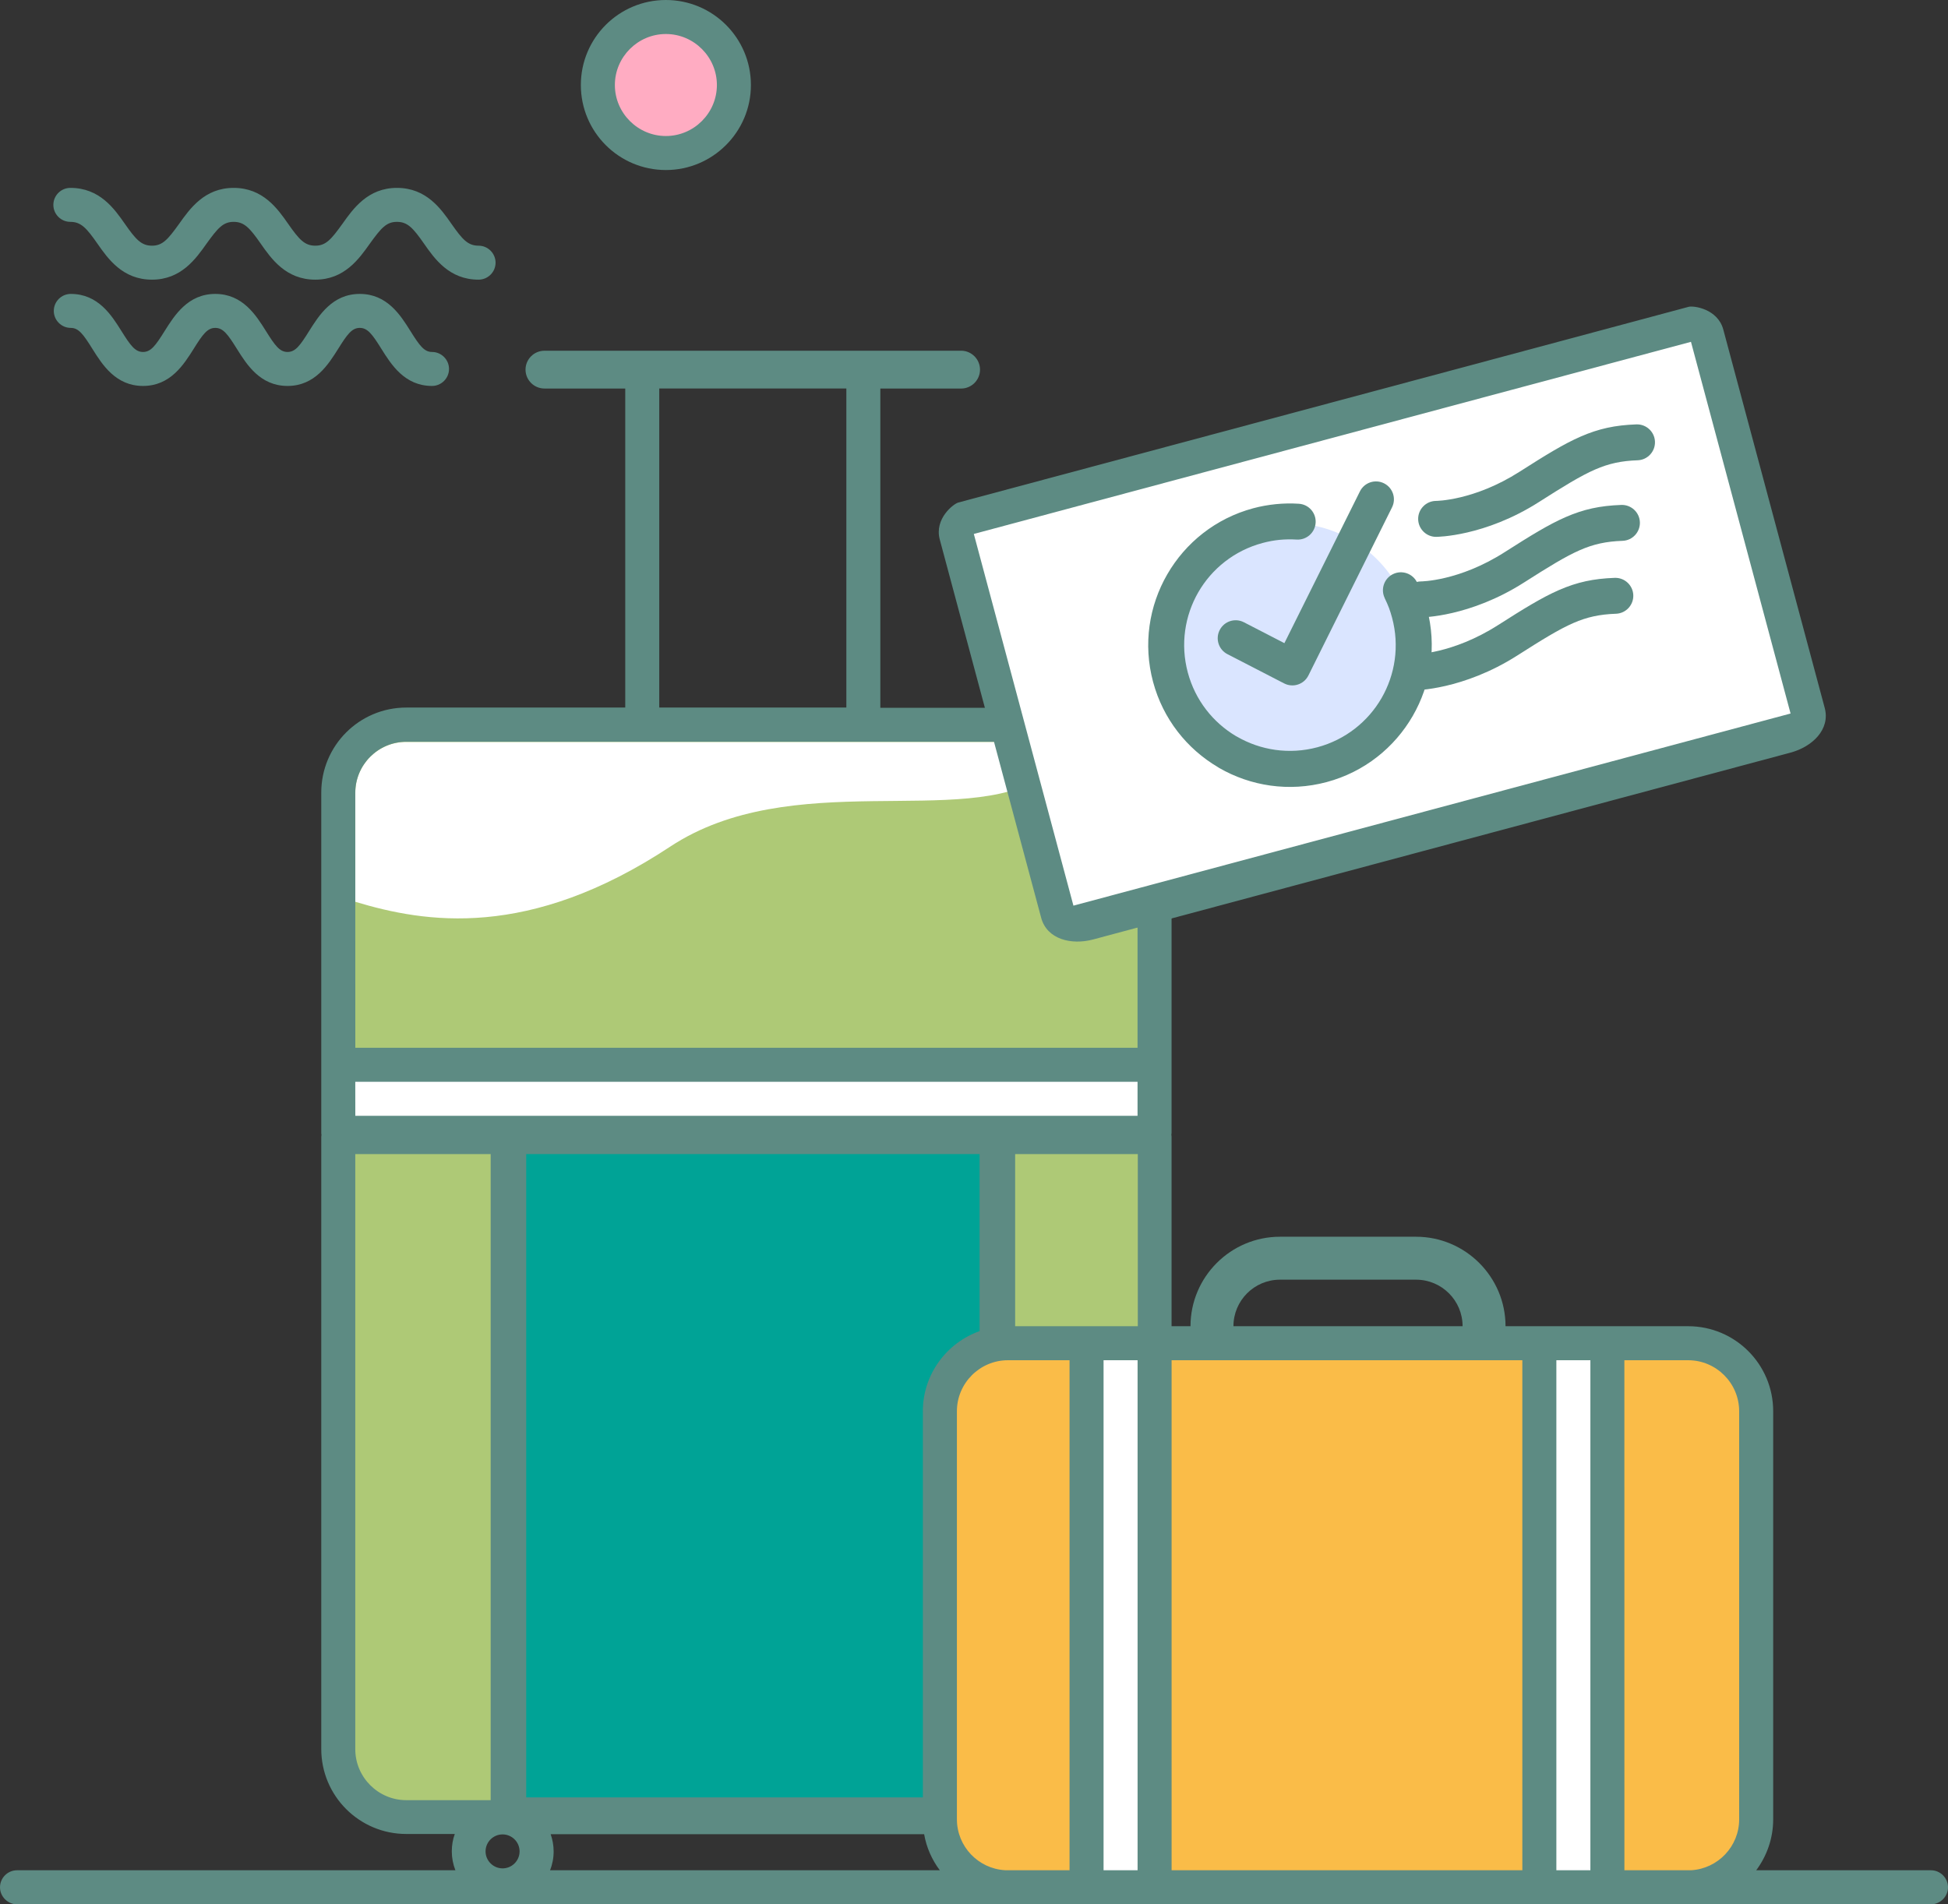 <?xml version="1.0" encoding="UTF-8" standalone="no"?>
<svg
   version="1.1"
   width="54.112"
   height="52.908"
   id="svg235"
   xmlns="http://www.w3.org/2000/svg"
   xmlns:svg="http://www.w3.org/2000/svg">
  <rect width="100%" height="100%" fill="#333333" stroke="none"/>
  <defs
     id="defs235" />
  <g
     id="Layer1017"
     transform="translate(-312.838,-38.788)">
    <path
       d="m 324.839,49.511 c -0.762,0 -1.134,-0.596 -1.405,-1.028 -0.254,-0.407 -0.384,-0.585 -0.602,-0.585 -0.218,0 -0.348,0.177 -0.602,0.585 -0.272,0.431 -0.644,1.028 -1.405,1.028 -0.762,0 -1.134,-0.596 -1.405,-1.028 -0.254,-0.407 -0.384,-0.585 -0.602,-0.585 -0.218,0 -0.348,0.177 -0.602,0.585 -0.272,0.431 -0.644,1.028 -1.405,1.028 -0.762,0 -1.134,-0.596 -1.405,-1.028 -0.254,-0.407 -0.384,-0.585 -0.602,-0.585 -0.26,0 -0.472,-0.213 -0.472,-0.472 0,-0.26 0.213,-0.472 0.472,-0.472 0.762,0 1.134,0.596 1.405,1.028 0.254,0.407 0.384,0.585 0.602,0.585 0.218,0 0.348,-0.177 0.602,-0.585 0.272,-0.431 0.644,-1.028 1.405,-1.028 0.762,0 1.134,0.596 1.405,1.028 0.254,0.407 0.384,0.585 0.602,0.585 0.218,0 0.348,-0.177 0.602,-0.585 0.272,-0.431 0.644,-1.028 1.405,-1.028 0.762,0 1.134,0.596 1.405,1.028 0.254,0.407 0.384,0.585 0.602,0.585 0.26,0 0.472,0.213 0.472,0.472 0,0.26 -0.213,0.472 -0.472,0.472 z m 1.293,-2.953 c -0.815,0 -1.222,-0.579 -1.518,-1.004 -0.301,-0.431 -0.455,-0.602 -0.75,-0.602 -0.295,0 -0.443,0.177 -0.75,0.602 -0.301,0.425 -0.709,1.004 -1.518,1.004 -0.815,0 -1.222,-0.579 -1.518,-1.004 -0.301,-0.431 -0.455,-0.602 -0.75,-0.602 -0.295,0 -0.443,0.177 -0.75,0.602 -0.301,0.425 -0.709,1.004 -1.518,1.004 -0.815,0 -1.222,-0.579 -1.518,-1.004 -0.301,-0.431 -0.455,-0.602 -0.75,-0.602 -0.26,0 -0.472,-0.212 -0.472,-0.472 0,-0.26 0.213,-0.472 0.472,-0.472 0.815,0 1.222,0.579 1.518,1.004 0.301,0.431 0.455,0.602 0.75,0.602 0.295,0 0.443,-0.177 0.75,-0.602 0.301,-0.425 0.709,-1.004 1.518,-1.004 0.815,0 1.222,0.579 1.518,1.004 0.301,0.431 0.455,0.602 0.75,0.602 0.295,0 0.443,-0.177 0.75,-0.602 0.301,-0.425 0.709,-1.004 1.518,-1.004 0.815,0 1.222,0.579 1.518,1.004 0.301,0.431 0.455,0.602 0.75,0.602 0.26,0 0.472,0.213 0.472,0.472 0,0.26 -0.213,0.472 -0.472,0.472 z"
       style="fill:#5d8b83;fill-rule:evenodd"
       id="path155" />
    <path
       d="m 331.335,41.15 m -1.89,0 c 0,1.043 0.846,1.89 1.89,1.89 1.043,0 1.89,-0.846 1.89,-1.89 0,-1.043 -0.846,-1.89 -1.89,-1.89 -1.043,0 -1.89,0.846 -1.89,1.89 z"
       style="fill:#ffacc2;fill-rule:evenodd"
       id="path156" />
    <path
       d="m 331.335,43.512 c -1.305,0 -2.362,-1.057 -2.362,-2.362 0,-1.305 1.057,-2.362 2.362,-2.362 1.305,0 2.362,1.057 2.362,2.362 0,1.305 -1.063,2.362 -2.362,2.362 z m 0,-3.779 c -0.779,0 -1.417,0.638 -1.417,1.417 0,0.779 0.638,1.417 1.417,1.417 0.779,0 1.417,-0.638 1.417,-1.417 0,-0.779 -0.638,-1.417 -1.417,-1.417 z"
       style="fill:#5d8b83;fill-rule:evenodd"
       id="path157" />
    <path
       d="m 322.235,87.386 c 0,1.045 0.844,1.89 1.89,1.89 h 18.896 c 1.045,0 1.89,-0.844 1.89,-1.89 V 70.38 l -22.675,1e-4 z"
       style="fill:#aec976;fill-rule:evenodd"
       id="path158" />
    <path
       d="m 343.08,59.119 h -18.896 c -1.045,0 -1.89,0.844 -1.89,1.89 v 7.558 h 22.675 v -7.558 c 0,-1.045 -0.844,-1.89 -1.89,-1.89 z"
       style="fill:#aec976;fill-rule:evenodd"
       id="path159" />
    <path
       d="m 322.235,68.372 h 22.675 v 1.89 h -22.675 z"
       style="fill:#ffffff;fill-rule:evenodd"
       id="path160" />
    <path
       d="m 326.959,70.321 h 13.581 v 18.896 h -13.581 z"
       style="fill:#00a396;fill-rule:evenodd"
       id="path161" />
    <path
       d="m 361.621,77.997 v 11.338 c 0,1.045 -0.844,1.89 -1.89,1.89 H 340.836 c -1.045,0 -1.89,-0.844 -1.89,-1.89 V 77.997 c 0,-1.045 0.844,-1.89 1.89,-1.89 h 18.896 c 1.045,0 1.89,0.845 1.89,1.89 z"
       style="fill:#fabc48;fill-rule:evenodd"
       id="path162" />
    <path
       d="m 343.021,76.107 h 1.889 V 91.224 h -1.889 z m 12.578,0 h 1.889 V 91.224 h -1.889 z M 322.708,60.814 v 3.029 c 1.937,0.585 4.814,1.063 8.741,-1.529 3.377,-2.232 8.171,-0.497 10.356,-1.949 0.555,-0.366 0.951,-0.691 1.24,-0.963 h -18.914 c -0.785,-0.006 -1.423,0.626 -1.423,1.411 z"
       style="fill:#ffffff;fill-rule:evenodd"
       id="path163" />
    <path
       d="m 361.623,90.75 c 0.294,-0.396 0.471,-0.885 0.471,-1.415 V 77.997 c 0,-1.305 -1.057,-2.362 -2.362,-2.362 h -5.073 c 0,-1.369 -1.116,-2.486 -2.486,-2.486 h -3.779 c -1.37,0 -2.486,1.116 -2.486,2.486 h -0.526 v -5.255 c 0,-0.018 0,-0.042 -0.006,-0.059 0,-0.018 0.006,-0.041 0.006,-0.059 v -9.448 c 0,-1.305 -1.057,-2.361 -2.362,-2.361 h -5.728 v -8.87 h 2.244 c 0.29,0 0.525,-0.236 0.525,-0.525 0,-0.289 -0.236,-0.526 -0.525,-0.526 l -11.574,6e-4 c -0.289,0 -0.526,0.236 -0.526,0.525 0,0.289 0.236,0.525 0.526,0.525 h 2.244 v 8.864 h -6.082 c -1.305,0 -2.362,1.057 -2.362,2.362 v 9.448 c 0,0.018 0,0.041 0.006,0.059 0,0.018 -0.006,0.041 -0.006,0.059 v 17.006 c 0,1.305 1.057,2.362 2.362,2.362 h 1.347 c -0.054,0.148 -0.083,0.313 -0.083,0.484 0,0.182 0.035,0.358 0.1,0.524 h -12.177 c -0.26,0 -0.473,0.213 -0.473,0.473 v 5e-4 c 0,0.26 0.217,0.473 0.473,0.473 h 53.166 c 0.257,0 0.473,-0.216 0.473,-0.473 v -5e-4 c 0,-0.257 -0.213,-0.473 -0.473,-0.473 z m -33.506,0 h 10.827 c -0.217,-0.289 -0.371,-0.631 -0.435,-1.002 h -10.375 c 0.053,0.148 0.083,0.314 0.083,0.478 0,0.188 -0.035,0.364 -0.1,0.524 z m 12.635,0 h 1.796 V 76.58 h -1.712 c -0.779,0 -1.417,0.637 -1.417,1.417 v 11.337 c 0,0.755 0.593,1.371 1.333,1.415 z m 2.741,0 h 0.945 V 76.58 h -0.945 z m 1.89,0 h 9.743 V 76.58 h -9.743 z m 10.688,0 h 0.945 V 76.58 h -0.945 z m 1.89,0 h 1.855 c 0.741,-0.044 1.333,-0.66 1.333,-1.415 V 77.997 c 0,-0.78 -0.637,-1.417 -1.417,-1.417 h -1.772 z M 347.101,75.635 c 0,-0.714 0.579,-1.293 1.293,-1.293 h 3.779 c 0.714,0 1.293,0.579 1.293,1.293 z m -8.627,2.362 V 88.726 H 327.455 V 70.852 h 12.595 v 4.919 c -0.915,0.325 -1.577,1.199 -1.577,2.227 z m 2.563,-2.362 V 70.852 h 3.407 v 4.783 z m -9.886,-26.053 h 5.197 v 8.864 h -5.197 z m -8.444,11.231 c 0,-0.779 0.637,-1.417 1.417,-1.417 h 18.896 c 0.779,0 1.417,0.638 1.417,1.417 v 7.086 H 322.708 Z m 0,8.031 h 21.73 V 69.789 H 322.708 Z m 4.564,21.382 c 0,0.26 -0.212,0.472 -0.472,0.472 -0.26,0 -0.473,-0.213 -0.473,-0.472 0,-0.26 0.213,-0.472 0.473,-0.472 0.26,0 0.472,0.212 0.472,0.472 z m -3.147,-1.423 c -0.78,0 -1.417,-0.637 -1.417,-1.417 V 70.852 h 3.761 v 17.951 z"
       style="fill:#5d8b83;fill-rule:evenodd"
       id="path164" />
    <path
       d="m 339.297,53.209 20.673,-5.564 3,11.197 -20.672,5.564 z"
       style="fill:#ffffff;fill-rule:evenodd"
       id="path165" />
    <path
       d="m 348.664,53.325 a 3.434,3.434 0 0 1 3.434,3.434 3.434,3.434 0 1 1 -3.434,-3.434 z"
       style="fill:#dae5ff;fill-rule:evenodd"
       id="path166" />
    <g
       id="Layer1018">
      <path
         d="m 357.601,59.945 -9.322,2.498 -5.623,1.507 -2.767,-10.327 5.623,-1.507 9.322,-2.498 4.976,-1.333 2.767,10.327 z m -3.014,-11.249 -9.322,2.498 -5.807,1.556 c -0.133,0.036 -0.67,0.449 -0.515,1.027 l 2.817,10.511 c 0.161,0.599 0.839,0.764 1.446,0.601 l 5.346,-1.433 9.322,-2.498 4.7,-1.259 c 0.607,-0.163 1.112,-0.645 0.951,-1.244 l -2.817,-10.511 c -0.155,-0.578 -0.827,-0.667 -0.96,-0.632 z"
         style="fill:#5d8b83;fill-rule:evenodd"
         id="path167" />
      <path
         d="m 351.304,55.407 c -0.121,-0.248 -0.018,-0.547 0.229,-0.668 0.248,-0.121 0.547,-0.018 0.668,0.229 0.053,0.108 0.105,0.228 0.153,0.357 l 0.005,0.013 c 0.047,0.127 0.086,0.246 0.116,0.356 0.281,1.049 0.11,2.114 -0.394,2.986 -0.505,0.875 -1.342,1.556 -2.391,1.837 -1.05,0.281 -2.116,0.11 -2.988,-0.394 l -0.034,-0.022 c -0.856,-0.506 -1.523,-1.334 -1.8,-2.369 -0.281,-1.049 -0.11,-2.114 0.394,-2.986 0.505,-0.875 1.342,-1.556 2.39,-1.837 0.201,-0.054 0.411,-0.092 0.629,-0.114 0.212,-0.021 0.425,-0.025 0.636,-0.011 0.275,0.017 0.484,0.253 0.467,0.528 -0.017,0.275 -0.253,0.484 -0.528,0.467 -0.159,-0.01 -0.319,-0.007 -0.476,0.008 -0.152,0.015 -0.309,0.044 -0.47,0.087 -0.784,0.21 -1.41,0.718 -1.785,1.368 -0.375,0.65 -0.502,1.446 -0.292,2.23 0.207,0.772 0.703,1.391 1.339,1.768 l 0.03,0.016 c 0.651,0.376 1.446,0.503 2.229,0.294 0.784,-0.21 1.41,-0.718 1.785,-1.368 0.375,-0.65 0.502,-1.446 0.292,-2.23 -0.027,-0.1 -0.055,-0.189 -0.084,-0.267 l -0.004,-0.01 c -0.031,-0.083 -0.071,-0.173 -0.118,-0.269 z"
         style="fill:#5d8b83;fill-rule:evenodd"
         id="path168" />
      <path
         d="m 346.934,56.963 c -0.245,-0.126 -0.341,-0.427 -0.214,-0.672 0.126,-0.245 0.427,-0.341 0.672,-0.214 l 1.124,0.58 2.099,-4.218 c 0.123,-0.246 0.422,-0.346 0.668,-0.223 0.246,0.123 0.346,0.422 0.223,0.668 l -2.326,4.677 c -0.126,0.245 -0.427,0.341 -0.672,0.214 z"
         style="fill:#5d8b83;fill-rule:evenodd"
         id="path169" />
      <path
         d="m 352.138,57.967 c -0.276,0.005 -0.503,-0.215 -0.508,-0.491 -0.005,-0.276 0.215,-0.503 0.491,-0.508 0.003,-1e-4 1.06,-0.001 2.331,-0.813 0.716,-0.457 1.218,-0.767 1.693,-0.974 0.503,-0.219 0.955,-0.317 1.546,-0.338 0.275,-0.01 0.507,0.205 0.517,0.48 0.01,0.275 -0.205,0.507 -0.48,0.517 -0.455,0.016 -0.802,0.091 -1.183,0.257 -0.409,0.178 -0.879,0.469 -1.554,0.9 -1.513,0.966 -2.848,0.969 -2.851,0.969 z"
         style="fill:#5d8b83;fill-rule:evenodd"
         id="path170" />
      <path
         d="m 352.321,55.941 c -0.276,0.005 -0.503,-0.215 -0.508,-0.491 -0.005,-0.276 0.215,-0.503 0.491,-0.508 0.003,-2e-4 1.06,-0.001 2.331,-0.813 0.716,-0.457 1.218,-0.767 1.693,-0.974 0.502,-0.219 0.955,-0.317 1.546,-0.338 0.275,-0.01 0.507,0.205 0.517,0.48 0.01,0.275 -0.205,0.507 -0.48,0.517 -0.456,0.016 -0.802,0.091 -1.183,0.257 -0.409,0.179 -0.879,0.469 -1.554,0.9 -1.513,0.966 -2.848,0.969 -2.851,0.969 z"
         style="fill:#5d8b83;fill-rule:evenodd"
         id="path171" />
      <path
         d="m 352.74,53.704 c -0.275,0.005 -0.503,-0.215 -0.508,-0.491 -0.005,-0.275 0.215,-0.503 0.491,-0.508 0.003,-1e-4 1.06,-0.001 2.331,-0.814 0.716,-0.457 1.218,-0.767 1.693,-0.974 0.502,-0.219 0.955,-0.317 1.546,-0.338 0.275,-0.01 0.507,0.205 0.517,0.48 0.01,0.275 -0.205,0.507 -0.48,0.517 -0.456,0.016 -0.802,0.091 -1.183,0.257 -0.409,0.178 -0.879,0.469 -1.555,0.9 -1.513,0.967 -2.848,0.97 -2.852,0.97 z"
         style="fill:#5d8b83;fill-rule:evenodd"
         id="path172" />
    </g>
  </g>
</svg>
